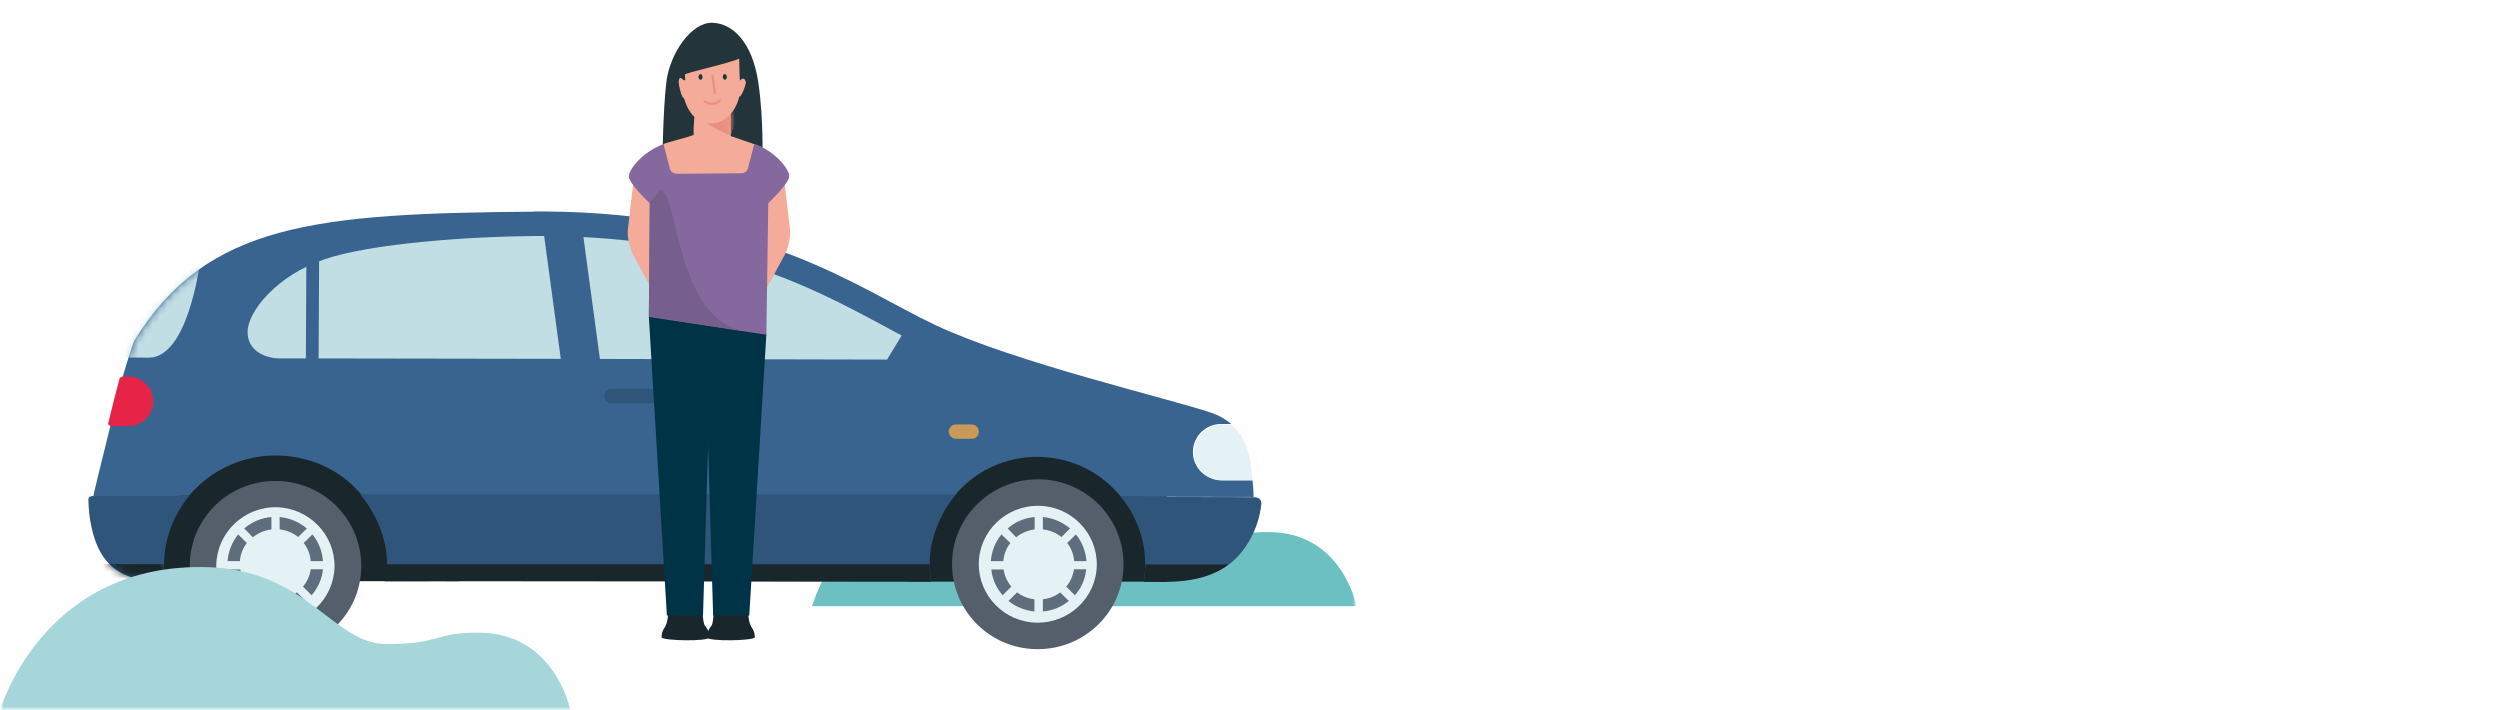 <svg width="352" height="100" viewBox="0 0 352 100" fill="none" xmlns="http://www.w3.org/2000/svg">
<mask id="mask0_1333_36144" style="mask-type:luminance" maskUnits="userSpaceOnUse" x="0" y="0" width="191" height="100">
<path d="M191 0.99H0V100H191V0.99Z" fill="white"/>
</mask>
<g mask="url(#mask0_1333_36144)">
<mask id="mask1_1333_36144" style="mask-type:luminance" maskUnits="userSpaceOnUse" x="0" y="0" width="191" height="100">
<path d="M191 0.99H0V100H191V0.99Z" fill="white"/>
</mask>
<g mask="url(#mask1_1333_36144)">
<path d="M191.001 85.357C191.001 85.357 189.034 74.912 178.59 74.912C172.553 74.912 173.672 76.457 166.314 76.457C158.955 76.457 155.632 66.079 141.355 66.079C119.856 65.945 114.328 85.357 114.328 85.357H191.001Z" fill="#6CC0C2"/>
<path d="M52.46 55.767C52.46 55.196 52.019 54.76 51.443 54.76H45.949C45.373 54.76 44.932 55.23 44.932 55.767C44.932 56.305 45.406 56.775 45.949 56.775H51.443C52.019 56.809 52.46 56.338 52.46 55.767Z" fill="#30557B"/>
<path d="M164.264 62.316H128.115V81.897H164.264V62.316Z" fill="#19262B"/>
<path d="M24.245 64.601L63.718 62.25L64.633 81.83H22.414L24.245 64.601Z" fill="#19262B"/>
<path d="M43.203 64.734C46.289 65.574 49.036 67.354 51.037 69.839H134.356C135.034 69 135.814 68.261 136.627 67.589C143.139 62.45 152.6 63.492 157.822 69.94L176.507 69.974C176.507 69.436 176.473 68.966 176.439 68.496C176.405 68.194 176.371 67.892 176.337 67.589H172.065C171.996 67.589 171.895 67.589 171.827 67.589C169.623 67.522 167.893 65.708 167.961 63.525C168.029 61.342 169.86 59.63 172.065 59.697H173.353C172.539 58.991 171.556 58.454 170.538 58.118C165.011 56.204 142.901 51.065 131.676 45.758C120.588 40.519 107.024 29.939 76.368 29.771C76.232 29.771 76.097 29.771 75.961 29.771C75.69 29.771 75.453 29.771 75.181 29.771V29.805C44.458 30.04 29.13 31.451 18.957 47.874C18.652 48.378 17.363 52.744 17.363 52.744C17.363 52.744 13.057 69.772 13.057 70.276L26.621 69.772C26.858 69.504 27.096 69.235 27.367 68.966C31.436 64.768 37.54 63.122 43.203 64.734Z" fill="#39648F"/>
<mask id="mask2_1333_36144" style="mask-type:luminance" maskUnits="userSpaceOnUse" x="13" y="29" width="164" height="42">
<path d="M75.994 29.805C75.723 29.805 75.486 29.805 75.215 29.805V29.839C44.491 30.074 29.164 31.484 18.99 47.908C18.685 48.412 17.396 52.778 17.396 52.778C17.396 52.778 13.09 69.806 13.09 70.309L26.654 69.806C26.892 69.537 27.129 69.268 27.4 69C31.436 64.768 37.573 63.122 43.203 64.768C46.288 65.608 49.035 67.388 51.036 69.873H134.355C135.033 69.033 135.813 68.294 136.627 67.623C143.138 62.484 152.599 63.525 157.821 69.974L176.54 70.007C176.54 69.47 176.506 69 176.472 68.529C176.438 68.227 176.404 67.925 176.37 67.623H172.097C169.894 67.623 168.13 65.843 168.13 63.66C168.13 61.476 169.927 59.73 172.131 59.73H173.42C172.606 59.025 171.623 58.487 170.606 58.118C165.078 56.204 142.968 51.065 131.744 45.758C120.655 40.519 107.09 29.939 76.435 29.771C76.333 29.771 76.266 29.771 76.164 29.771C76.096 29.805 76.028 29.805 75.994 29.805Z" fill="white"/>
</mask>
<g mask="url(#mask2_1333_36144)">
<path d="M27.468 37.496C24.009 39.982 20.584 42.366 17.973 46.598C17.803 46.867 17.736 49.252 17.396 50.326L20.923 50.36C26.451 50.36 28.011 37.463 28.146 37.295L27.468 37.496Z" fill="#C2DEE5"/>
</g>
<path d="M130.896 79.377C130.896 75.784 132.456 72.19 134.592 69.603H50.73C52.867 72.19 54.495 75.75 54.495 79.344C54.495 80.183 54.427 80.989 54.257 81.829L75.079 81.762H79.555L131.099 81.896C130.963 81.023 130.896 80.183 130.896 79.377Z" fill="#30557B"/>
<path d="M171.486 80.42C175.149 78.674 177.286 74.408 177.59 70.949C177.625 70.647 177.523 70.008 176.539 70.008C175.556 69.975 157.82 69.975 157.82 69.975C160.025 72.628 161.245 75.987 161.245 79.446C161.245 80.285 161.178 81.092 161.008 81.931C161.042 81.898 171.249 80.52 171.486 80.42Z" fill="#30557B"/>
<path d="M134.05 79.243C133.948 85.859 139.239 91.3 145.919 91.401C152.599 91.502 158.093 86.262 158.194 79.646C158.296 73.029 153.006 67.588 146.326 67.488C139.679 67.387 134.152 72.626 134.05 79.243Z" fill="#555F6C"/>
<path d="M137.813 79.31C137.745 83.844 141.408 87.606 145.986 87.673C150.564 87.74 154.362 84.112 154.429 79.579C154.497 75.044 150.835 71.283 146.257 71.216C141.679 71.148 137.881 74.776 137.813 79.31Z" fill="#E5F2F5"/>
<path d="M26.722 79.478C26.62 86.095 31.91 91.535 38.591 91.637C45.271 91.737 50.765 86.498 50.867 79.882C50.968 73.265 45.678 67.824 38.998 67.723C32.317 67.589 26.824 72.862 26.722 79.478Z" fill="#555F6C"/>
<path d="M30.452 79.545C30.384 84.079 34.047 87.84 38.625 87.908C43.203 87.975 47.001 84.347 47.102 79.814C47.17 75.279 43.508 71.518 38.93 71.417C34.352 71.35 30.554 74.977 30.452 79.545Z" fill="#E5F2F5"/>
<path d="M168.129 63.694C168.129 65.876 169.892 67.657 172.096 67.657H176.369C176.098 65.003 175.793 61.88 173.385 59.764H172.096C169.892 59.764 168.129 61.51 168.129 63.694Z" fill="#E5F2F5"/>
<path d="M75.213 33.23C66.227 33.298 52.357 34.238 45.643 36.522C38.929 38.806 34.859 43.911 34.859 46.732C34.859 49.688 37.81 50.46 39.302 50.46L60.564 50.494L79.69 50.527L124.892 50.628L126.961 47.236C126.046 46.732 125.096 46.262 124.146 45.724C113.906 40.25 101.155 33.432 76.875 33.23H75.213Z" fill="#C2DEE5"/>
<path d="M81.749 30.453L76.338 31.172L81.381 68.42L86.792 67.701L81.749 30.453Z" fill="#39648F"/>
<path d="M43.161 32.16L43.008 61.078L44.805 61.087L44.958 32.169L43.161 32.16Z" fill="#39648F"/>
<path d="M131.1 81.897C130.964 81.091 130.897 80.285 130.897 79.445H54.462C54.428 80.252 54.326 81.024 54.156 81.83L131.1 81.897Z" fill="#19262B"/>
<path d="M161.043 81.897C163.043 81.897 167.859 82.333 171.487 80.419C171.996 80.15 172.505 79.848 172.945 79.478H161.28C161.246 80.284 161.179 81.091 161.043 81.897Z" fill="#19262B"/>
<path d="M92.576 55.767C92.576 55.196 92.136 54.76 91.559 54.76H86.1C85.523 54.76 85.082 55.23 85.082 55.767C85.082 56.305 85.557 56.775 86.1 56.775H91.593C92.136 56.809 92.576 56.338 92.576 55.767Z" fill="#30557B"/>
<path d="M137.813 60.771C137.813 60.201 137.372 59.764 136.796 59.764H134.591C134.015 59.764 133.574 60.234 133.574 60.771C133.574 61.309 134.049 61.779 134.591 61.779H136.83C137.372 61.812 137.813 61.342 137.813 60.771Z" fill="#C99959"/>
<path d="M150.26 76.455C150.836 77.194 151.175 78.068 151.243 79.008H152.972C152.871 77.63 152.362 76.288 151.481 75.246L150.26 76.455Z" fill="#5F6E7D"/>
<path d="M143.07 75.65C143.816 75.045 144.698 74.675 145.681 74.541V72.795C144.256 72.929 142.934 73.466 141.883 74.407L143.07 75.65Z" fill="#5F6E7D"/>
<path d="M141.273 79.008C141.34 78.068 141.68 77.194 142.256 76.455L141.001 75.246C140.12 76.321 139.611 77.63 139.51 79.008H141.273Z" fill="#5F6E7D"/>
<path d="M146.834 74.541C147.783 74.642 148.699 75.011 149.445 75.616L150.666 74.407C149.581 73.5 148.258 72.929 146.834 72.795V74.541Z" fill="#5F6E7D"/>
<path d="M151.208 80.184C151.072 81.091 150.699 81.931 150.123 82.602L151.344 83.812C152.259 82.804 152.802 81.528 152.938 80.15H151.208" fill="#5F6E7D"/>
<path d="M142.391 82.602C141.814 81.897 141.441 81.057 141.306 80.184H139.576C139.712 81.527 140.288 82.803 141.17 83.811L142.391 82.602Z" fill="#5F6E7D"/>
<path d="M145.647 84.382C144.765 84.282 143.917 83.946 143.205 83.408L141.984 84.617C143.035 85.457 144.324 85.961 145.647 86.095V84.382Z" fill="#5F6E7D"/>
<path d="M149.276 83.408C148.564 83.946 147.716 84.282 146.834 84.382V86.095C148.191 85.995 149.445 85.457 150.497 84.617L149.276 83.408Z" fill="#5F6E7D"/>
<path d="M42.762 76.455C43.338 77.194 43.677 78.068 43.745 79.008H45.475C45.373 77.63 44.864 76.288 43.983 75.246L42.762 76.455Z" fill="#5F6E7D"/>
<path d="M35.606 75.65C36.352 75.045 37.233 74.675 38.217 74.541V72.795C36.792 72.929 35.47 73.466 34.385 74.407L35.606 75.65Z" fill="#5F6E7D"/>
<path d="M33.774 79.008C33.842 78.068 34.181 77.194 34.758 76.455L33.537 75.246C32.655 76.321 32.147 77.63 32.045 79.008H33.774Z" fill="#5F6E7D"/>
<path d="M39.371 74.541C40.321 74.642 41.236 75.011 41.982 75.616L43.203 74.407C42.118 73.5 40.795 72.929 39.371 72.795V74.541Z" fill="#5F6E7D"/>
<path d="M43.745 80.184C43.61 81.091 43.237 81.931 42.66 82.602L43.881 83.812C44.763 82.771 45.339 81.528 45.475 80.15H43.745" fill="#5F6E7D"/>
<path d="M34.928 82.602C34.351 81.897 33.978 81.057 33.843 80.184H32.113C32.249 81.527 32.825 82.803 33.707 83.845L34.928 82.602Z" fill="#5F6E7D"/>
<path d="M38.184 84.382C37.302 84.282 36.454 83.946 35.742 83.408L34.522 84.617C35.573 85.457 36.861 85.961 38.184 86.095V84.382Z" fill="#5F6E7D"/>
<path d="M41.813 83.408C41.1 83.946 40.253 84.282 39.371 84.382V86.095C40.727 85.961 41.982 85.457 43.033 84.617L41.813 83.408Z" fill="#5F6E7D"/>
<path d="M26.654 69.805L13.158 69.838C12.412 69.838 12.445 70.241 12.445 70.442C12.479 71.652 12.581 72.861 12.852 74.07C13.361 76.623 14.48 79.074 16.549 80.351C18.956 81.862 21.602 81.896 23.128 81.862C23.128 81.828 23.128 81.795 23.128 81.761C23.128 81.56 23.161 81.358 23.161 81.157C23.094 80.586 23.094 80.015 23.094 79.444C23.128 75.884 24.416 72.525 26.654 69.805Z" fill="#30557B"/>
<mask id="mask3_1333_36144" style="mask-type:luminance" maskUnits="userSpaceOnUse" x="12" y="69" width="15" height="13">
<path d="M23.06 79.41C23.128 75.917 24.382 72.525 26.654 69.838H13.158C12.412 69.838 12.445 70.241 12.445 70.442C12.479 71.652 12.581 72.861 12.852 74.07C13.361 76.623 14.48 79.074 16.549 80.351C18.99 81.828 21.602 81.896 23.128 81.828C23.128 81.795 23.128 81.761 23.128 81.727C23.161 81.526 23.161 81.325 23.161 81.123C23.094 80.552 23.06 79.981 23.06 79.41Z" fill="white"/>
</mask>
<g mask="url(#mask3_1333_36144)">
<path d="M78.775 81.895C78.64 81.09 78.572 80.283 78.572 79.443H2.137C2.103 80.25 2.002 81.022 1.832 81.828L78.775 81.895Z" fill="#19262B"/>
</g>
<path d="M15.631 59.964C15.564 59.964 15.496 59.964 15.428 59.93C15.258 59.864 15.191 59.662 15.258 59.494C15.733 57.512 16.513 54.489 16.818 53.381C16.886 53.045 17.293 53.012 17.293 53.012H18.039C19.972 53.012 21.566 54.557 21.566 56.505C21.566 58.419 20.006 59.997 18.039 59.997H15.631" fill="#E62448"/>
<path d="M80.301 100.024C80.301 100.024 78.232 89.074 67.313 89.074C61.005 89.074 62.159 90.687 54.427 90.687C46.695 90.687 43.236 79.838 28.316 79.838C5.799 79.738 0 100.024 0 100.024H80.301Z" fill="#A6D6D9"/>
<path d="M93.832 11.501C93.323 15.564 93.256 23.591 93.256 23.591H107.328C107.328 23.591 107.6 17.009 106.752 11.501C105.904 5.992 103.225 3.306 100.309 3.205C97.392 3.104 94.341 7.437 93.832 11.501Z" fill="#24343B"/>
<path d="M106.379 27.69L110.414 25.271C110.414 25.271 111.059 30.914 111.228 32.291C111.398 33.668 110.686 35.515 110.686 35.515L107.871 40.721L106.379 27.69Z" fill="#F5AB99"/>
<path d="M93.254 27.69L89.219 25.271C89.219 25.271 88.574 30.914 88.405 32.291C88.235 33.668 88.947 35.515 88.947 35.515L91.762 40.721L93.254 27.69Z" fill="#F5AB99"/>
<path d="M93.153 89.723C93.153 90.226 99.902 90.361 99.902 89.723C99.902 88.211 98.409 87.002 96.51 87.002C94.611 87.002 93.119 88.211 93.153 89.723Z" fill="#19262B"/>
<path d="M98.951 86.363C98.951 85.994 94.068 85.892 94.068 86.363C94.068 87.001 93.933 87.673 93.661 88.277C93.288 88.915 95.628 88.344 96.51 88.344C97.391 88.344 99.731 88.781 99.29 88.21C99.019 87.807 98.951 86.732 98.951 86.363Z" fill="#19262B"/>
<path d="M91.356 44.583L100.24 44.482L98.985 86.666H93.899L91.356 44.583Z" fill="#003345"/>
<path d="M106.275 89.723C106.275 90.226 99.527 90.361 99.527 89.723C99.527 88.211 101.053 87.002 102.918 87.002C104.783 87.002 106.31 88.211 106.275 89.723Z" fill="#19262B"/>
<path d="M100.478 86.363C100.478 85.994 105.361 85.892 105.361 86.363C105.361 87.035 105.497 87.673 105.768 88.277C106.141 88.915 103.801 88.344 102.919 88.344C102.038 88.344 99.698 88.781 100.139 88.21C100.41 87.807 100.444 86.732 100.478 86.363Z" fill="#19262B"/>
<path d="M107.903 47.102L107.53 44.315L99.154 44.482L100.409 86.666H105.495L107.903 47.102Z" fill="#003345"/>
<path d="M97.664 18.991C97.121 19.259 93.866 20.065 93.459 20.267C92.95 20.838 92.917 23.491 94.273 24.667C95.629 25.842 99.258 25.439 100.241 25.439C101.055 25.439 104.344 25.943 105.498 24.834C106.786 23.558 106.888 20.737 106.21 20.3C105.802 20.132 103.293 19.326 102.886 19.159V18.554V15.531L97.799 16.001L97.664 18.05V18.991Z" fill="#F5AB99"/>
<mask id="mask4_1333_36144" style="mask-type:luminance" maskUnits="userSpaceOnUse" x="93" y="15" width="14" height="11">
<path d="M102.919 15.531L97.832 16.001L97.697 18.05L97.629 18.991C97.086 19.259 93.831 20.065 93.424 20.267C92.915 20.838 92.882 23.491 94.237 24.667C95.594 25.842 99.222 25.439 100.206 25.439C101.02 25.439 104.309 25.943 105.462 24.834C106.751 23.558 106.852 20.737 106.174 20.3C105.767 20.132 103.258 19.326 102.851 19.159V18.554L102.919 15.531Z" fill="white"/>
</mask>
<g mask="url(#mask4_1333_36144)">
<path d="M98.172 15.666C98.138 14.087 103.326 15.162 103.326 15.162L103.666 17.076L102.852 19.091C102.886 19.125 98.24 17.244 98.172 15.666Z" fill="#EA8E82"/>
</g>
<path d="M95.561 11.568C95.561 12.038 96.001 13.919 96.306 13.818C97.29 17.311 99.528 17.378 100.172 17.378C100.816 17.378 103.224 17.009 104.106 13.583C104.411 13.684 105.021 11.903 105.021 11.668C105.021 11.433 104.818 10.728 104.242 11.265C104.207 10.224 104.92 9.049 104.445 7.773C104.445 7.504 104.445 7.269 104.411 7C104.309 6.698 104.173 6.429 104.004 6.16C103.97 6.093 102.716 4.313 102.546 5.119C102.41 5.724 101.732 5.657 100.376 5.724C99.053 5.657 96.001 7.269 95.967 7.403C95.934 7.47 96.001 8.209 96.001 8.343C95.526 9.586 96.306 10.191 96.273 11.232C95.696 10.694 95.561 11.098 95.561 11.568Z" fill="#F5AB99"/>
<path d="M98.918 10.829C98.918 11.064 98.817 11.232 98.647 11.232C98.478 11.232 98.342 11.064 98.342 10.829C98.342 10.594 98.478 10.426 98.613 10.426C98.748 10.426 98.918 10.594 98.918 10.829Z" fill="#24343B"/>
<path d="M102.343 10.829C102.343 11.064 102.207 11.232 102.071 11.232C101.935 11.232 101.766 11.064 101.766 10.829C101.766 10.594 101.901 10.426 102.037 10.426C102.173 10.426 102.343 10.627 102.343 10.829Z" fill="#24343B"/>
<path d="M100.681 13.247C100.613 13.247 100.511 13.214 100.511 13.113L100.172 10.729C100.172 10.628 100.206 10.56 100.308 10.56H100.342C100.409 10.56 100.477 10.628 100.477 10.695L100.816 13.079C100.816 13.147 100.782 13.247 100.681 13.247Z" fill="#EA8E82"/>
<path d="M100.173 14.758C99.8 14.724 99.427 14.623 99.088 14.388C99.02 14.355 99.02 14.254 99.054 14.187C99.121 14.12 99.189 14.12 99.257 14.153C99.867 14.59 100.715 14.556 101.258 14.052C101.326 13.985 101.427 13.985 101.461 14.052C101.529 14.12 101.529 14.22 101.461 14.254C101.122 14.59 100.648 14.791 100.173 14.758Z" fill="#EA8E82"/>
<path d="M100.172 3.475C97.662 3.475 95.56 7.203 95.696 7.874C95.696 8.412 95.391 8.58 95.424 8.983C95.492 9.587 95.594 10.192 95.763 10.763C95.798 10.864 96.442 11.569 96.476 11.233C96.476 10.998 96.442 10.729 96.442 10.494C96.442 10.259 102.986 8.848 104.071 8.244C104.106 8.647 104.106 10.696 104.174 11.3C104.207 11.703 105.598 8.882 105.021 7.706C104.445 6.531 102.681 3.475 100.172 3.475Z" fill="#24343B"/>
<path d="M104.344 24.397C104.886 24.397 105.327 24.028 105.361 23.49L106.209 20.232C109.159 21.307 111.16 23.826 111.126 24.834C111.092 25.841 108.176 28.595 108.176 28.595L107.904 47.135L91.356 44.616L91.491 28.629C91.491 28.629 88.575 25.875 88.541 24.867C88.507 23.86 90.508 21.341 93.424 20.3L94.272 23.557C94.306 24.061 94.781 24.464 95.29 24.464" fill="#85699E"/>
<path d="M105.021 46.665C94.984 45.12 95.493 26.715 92.949 26.682L91.491 28.562L91.356 44.549L105.021 46.665Z" fill="#765F8D"/>
</g>
</g>
</svg>
